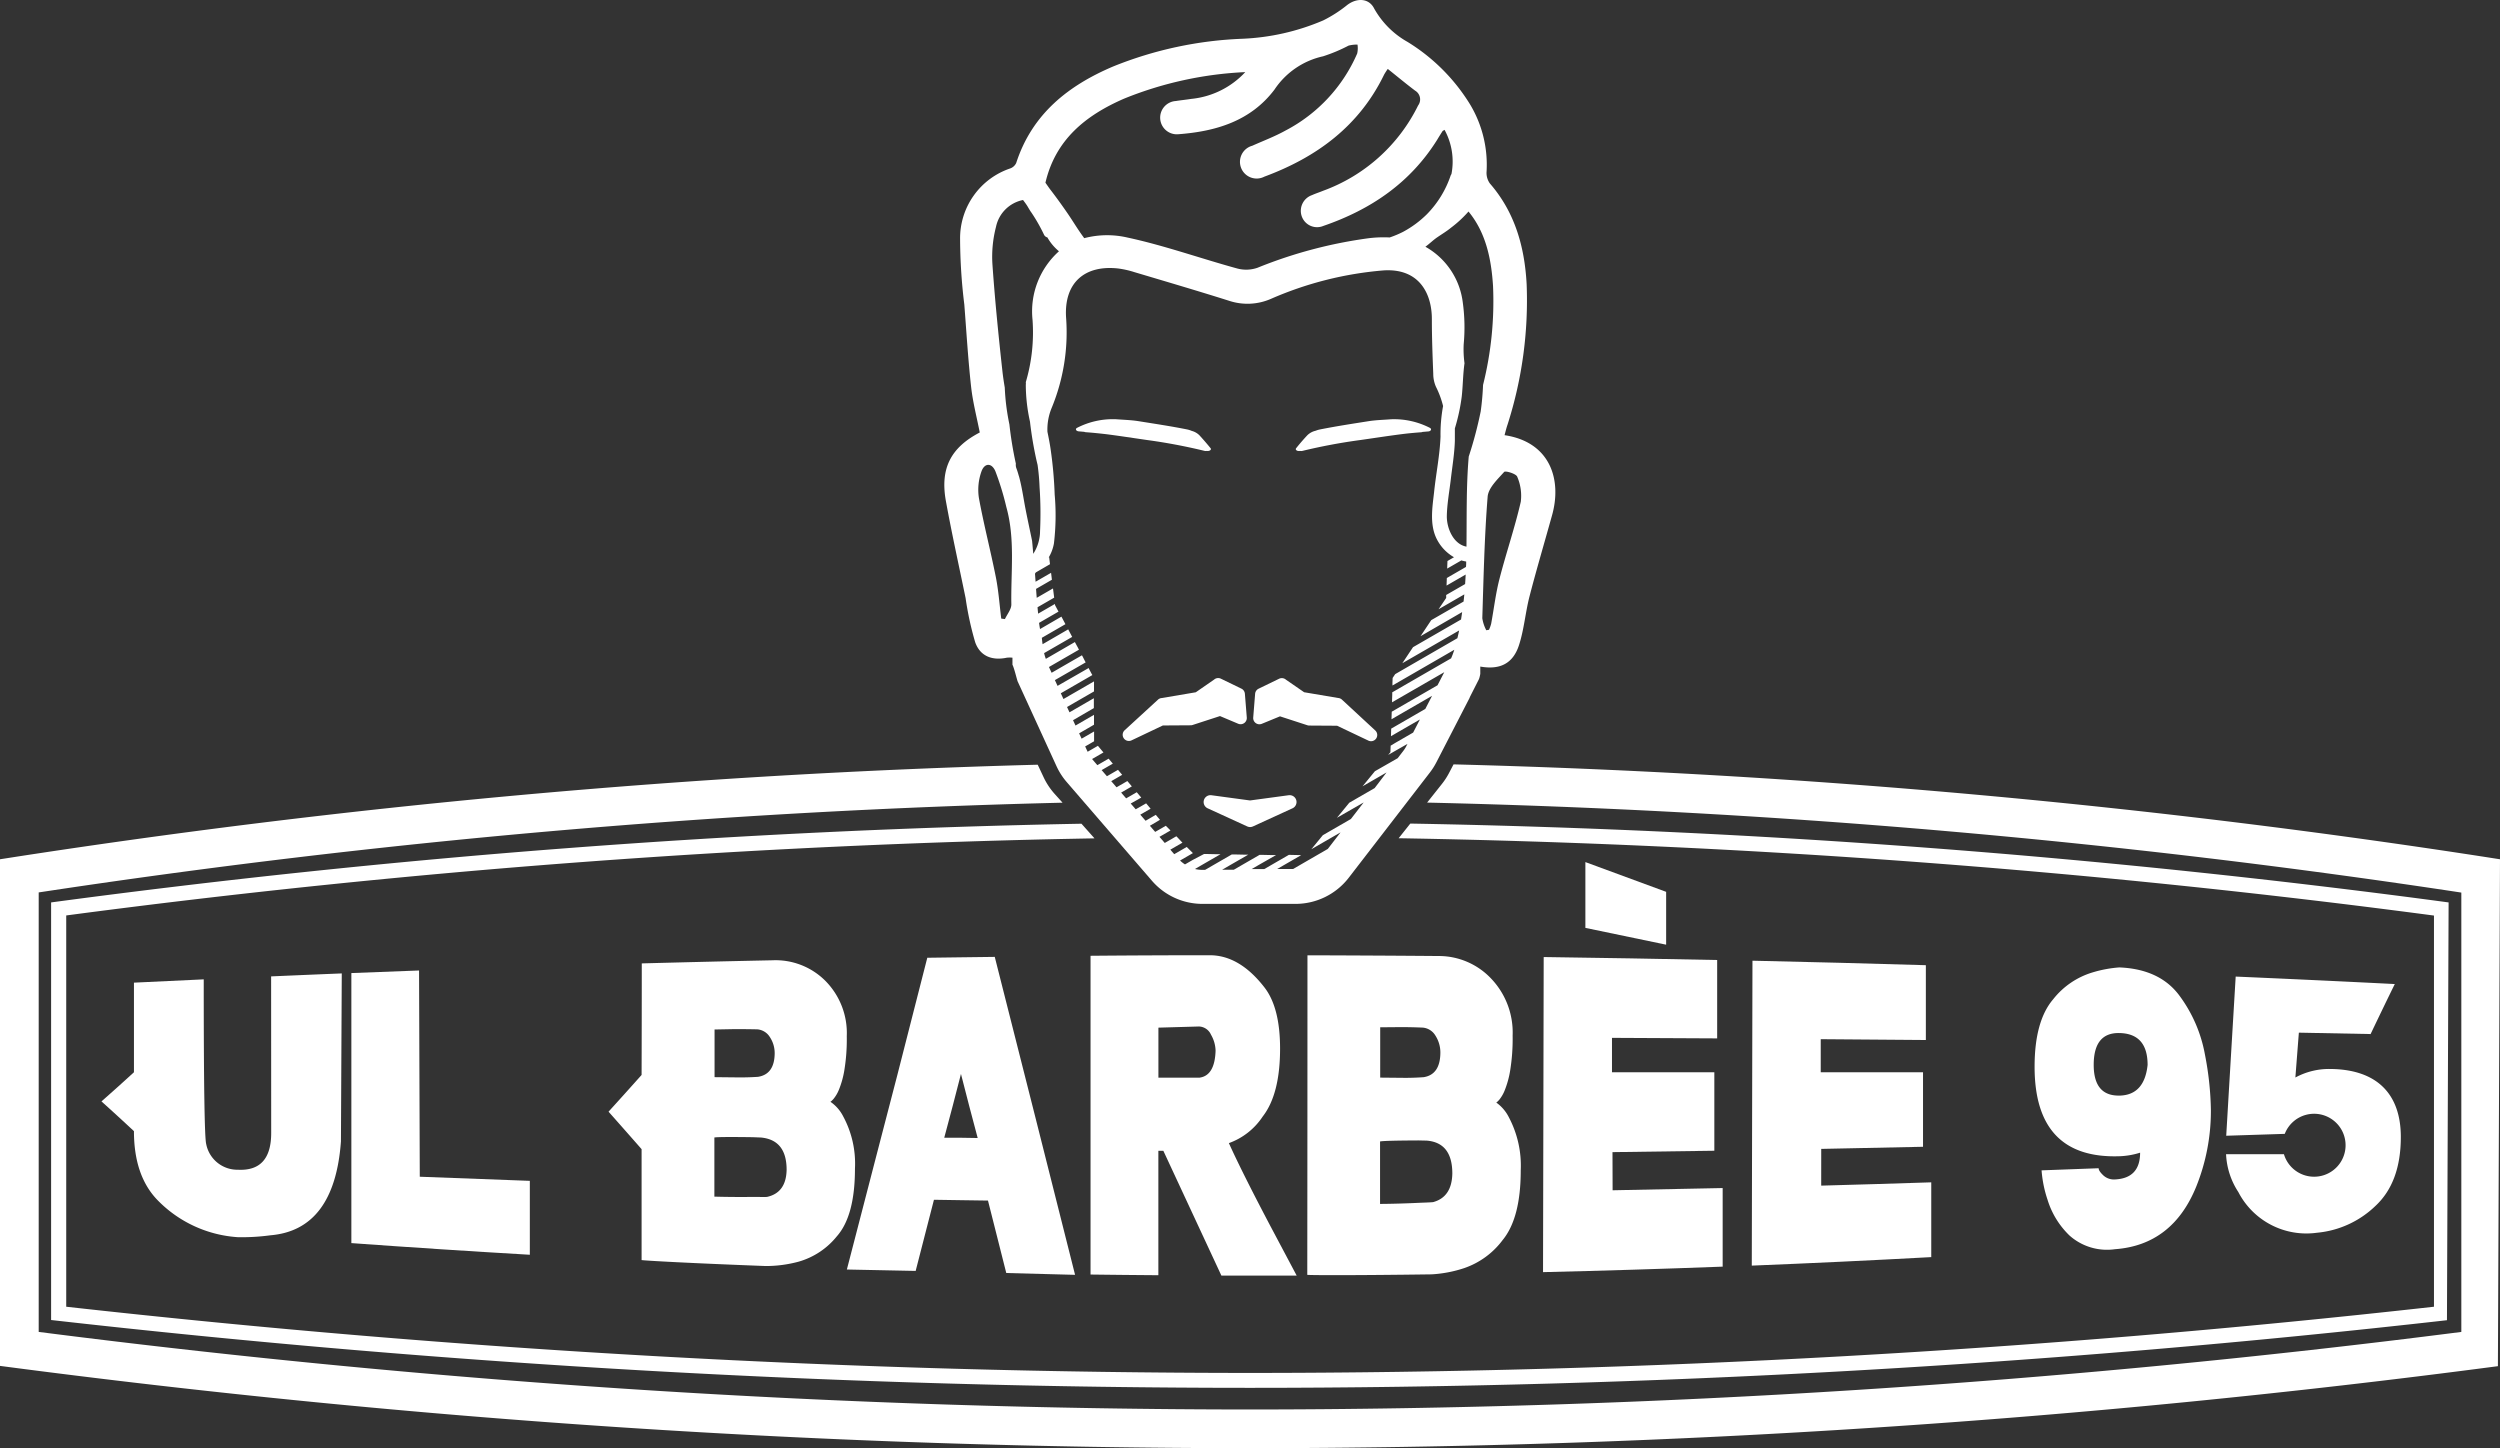 <svg xmlns="http://www.w3.org/2000/svg" width="303.664" height="175.902" viewBox="0 0 303.664 175.902">
  <rect x="0" y="0" width="303.664" height="175.902" fill="#333333" stroke="none"/>
  <g id="Logo_tot" data-name="Logo tot" transform="translate(-53 -17.52)">
    <g id="Scritta" transform="translate(65.321 122.234)">
      <path id="Tracciato_7" data-name="Tracciato 7" d="M179.343,343.78q-4.112.152-8.223.314v32.8q10.839.784,21.678,1.416v-8.978q-6.684-.235-13.368-.5Q179.387,356.3,179.343,343.78Z" transform="translate(-140.763 -330.614)" fill="#fff"/>
      <path id="Tracciato_8" data-name="Tracciato 8" d="M107.72,364.164q0,4.668-4.047,4.458a3.855,3.855,0,0,1-3.848-3.125q-.3-1.062-.3-20-4.238.2-8.476.4v10.883q-1.973,1.807-3.945,3.541,1.973,1.774,3.945,3.613c0,3.642.965,6.413,2.858,8.371a14.955,14.955,0,0,0,9.755,4.509,25.711,25.711,0,0,0,3.949-.228c5.2-.43,8.057-4.249,8.581-11.4l.1-20.41q-4.292.173-8.581.361Z" transform="translate(-87.1 -331.253)" fill="#fff"/>
      <path id="Tracciato_9" data-name="Tracciato 9" d="M754.588,346.17c-1.572-2.128-4-3.288-7.295-3.422a14.911,14.911,0,0,0-3.252.607,9.584,9.584,0,0,0-4.777,3.252c-1.5,1.749-2.265,4.477-2.265,8.205,0,7.5,3.469,11.135,10.4,10.868a9.4,9.4,0,0,0,2.417-.43q0,3.1-3.042,3.252a1.9,1.9,0,0,1-1.42-.488c-.383-.361-.574-.643-.574-.874l-6.933.257a14.531,14.531,0,0,0,.723,3.566,10.178,10.178,0,0,0,2.681,4.361,6.846,6.846,0,0,0,5.514,1.651c4.7-.34,7.978-2.937,9.875-7.62a24.632,24.632,0,0,0,1.774-9.275,38,38,0,0,0-.723-6.746A17.115,17.115,0,0,0,754.588,346.17Zm-7.331,12.147q-3.078.029-3.078-3.732,0-3.906,3.078-3.866,3.469.043,3.469,3.873-.39,3.693-3.469,3.729Z" transform="translate(-502.187 -329.954)" fill="#fff"/>
      <path id="Tracciato_10" data-name="Tracciato 10" d="M650.356,363.35q6.182-.116,12.364-.257v-9.051H650.295v-4.018l12.769.1v-9.087q-10.528-.314-21.061-.546-.054,18.517-.083,37.037,10.9-.437,21.8-1.033v-9.083q-6.684.22-13.368.4Z" transform="translate(-441.46 -328.513)" fill="#fff"/>
      <path id="Tracciato_11" data-name="Tracciato 11" d="M580.177,362.958q6.186-.076,12.371-.17v-9.531H580.115v-4.18l12.776.065v-9.52q-10.532-.217-21.071-.361-.04,19.149-.08,38.273,10.911-.256,21.819-.668v-9.546q-6.688.152-13.368.271Z" transform="translate(-396.636 -327.727)" fill="#fff"/>
      <path id="Tracciato_12" data-name="Tracciato 12" d="M595.789,310.953l-9.81-3.613v7.992l9.81,2.041Z" transform="translate(-405.731 -307.34)" fill="#fff"/>
      <path id="Tracciato_13" data-name="Tracciato 13" d="M515.437,356.561q.061,0,.361-.322a4.425,4.425,0,0,0,.676-1.167,11.426,11.426,0,0,0,.665-2.439,24.117,24.117,0,0,0,.293-4.191,9.491,9.491,0,0,0-2.634-6.959,8.743,8.743,0,0,0-6.388-2.717q-7.949-.065-15.9-.087,0,19.406-.022,38.815c.484.047,5.517.072,15.1-.061a15.281,15.281,0,0,0,3.974-.762,9.774,9.774,0,0,0,4.654-3.4q2.2-2.674,2.2-8.455a12.575,12.575,0,0,0-1.445-6.467A4.871,4.871,0,0,0,515.437,356.561Zm-14.091-9.137,2.482-.022q1.351,0,2.706.061a1.991,1.991,0,0,1,1.514.961,3.8,3.8,0,0,1,.607,2.092q-.022,2.641-2.02,2.966-1.131.083-2.262.083l-3.028-.029Zm6.381,21.238q-.2.029-1.373.069-2.724.13-5.026.148v-7.587q.506-.108,4.664-.126l1.008.022q3.107.257,3.107,4-.058,2.88-2.377,3.483Z" transform="translate(-346.02 -327.357)" fill="#fff"/>
      <path id="Tracciato_14" data-name="Tracciato 14" d="M351.56,339.261l-4.09.054c-.079.282-1.3,5.084-3.653,14.3q-1.232,4.751-2.464,9.477-1.828,7.078-3.653,14.091,4.177.1,8.357.17,1.109-4.31,2.222-8.642l3.281.051,3.281.047,2.222,8.8q4.18.123,8.357.22c0-.065-9.69-38.418-9.755-38.62Zm0,21.917h-2.031q1.044-3.866,2.031-7.75.986,3.884,2.031,7.783Z" transform="translate(-247.157 -327.695)" fill="#fff"/>
      <path id="Tracciato_15" data-name="Tracciato 15" d="M436.431,361.48a8.267,8.267,0,0,0,4.108-3.23q2.11-2.717,2.11-8.249,0-4.993-1.9-7.436-3.028-3.909-6.644-3.906-7.226,0-14.478.065v38.718q4.119.054,8.238.083v-15.11h.607Q432,370,435.52,377.569h9.145l-3.223-6.074Q438.028,365.014,436.431,361.48Zm-3.534-7.949h-5.026v-6.077l4.925-.141a1.655,1.655,0,0,1,1.463,1,4.025,4.025,0,0,1,.556,1.955q-.1,2.988-1.918,3.255Z" transform="translate(-299.485 -327.344)" fill="#fff"/>
      <path id="Tracciato_16" data-name="Tracciato 16" d="M286.076,359.286a4.738,4.738,0,0,0-1.554-1.767c.04,0,.163-.1.361-.314a4.254,4.254,0,0,0,.676-1.138,10.964,10.964,0,0,0,.665-2.388,23.23,23.23,0,0,0,.293-4.112,9.013,9.013,0,0,0-2.634-6.767,8.552,8.552,0,0,0-6.388-2.464q-7.949.166-15.879.379,0,6.775-.022,13.549-2.005,2.251-4.014,4.462,2.005,2.258,4.014,4.552v13.473c.484.069,5.514.361,15.092.723a15.235,15.235,0,0,0,3.975-.528,9.2,9.2,0,0,0,4.65-3.082q2.2-2.489,2.2-8.216A12.06,12.06,0,0,0,286.076,359.286Zm-15.619-10.543,2.482-.047q1.351,0,2.7.029a1.969,1.969,0,0,1,1.514.907,3.53,3.53,0,0,1,.607,2.009q-.022,2.529-2.016,2.851-1.131.076-2.258.072l-3.028-.032Zm6.377,20.334q-.2.022-1.373,0-2.724.033-5.026-.033v-7.183q.506-.094,4.661-.036l1.008.04q3.107.3,3.107,3.917Q279.157,368.564,276.834,369.077Z" transform="translate(-195.984 -328.409)" fill="#fff"/>
      <path id="Tracciato_17" data-name="Tracciato 17" d="M813.914,357.052a8.582,8.582,0,0,0-4.126,1.037l.423-5.448,8.715.17q1.47-3.082,2.937-6.074-9.658-.488-19.326-.907-.575,9.625-1.149,19.333l7.111-.228a3.823,3.823,0,1,1-.1,2.471H801.37a9.1,9.1,0,0,0,1.492,4.6,9.3,9.3,0,0,0,9.546,4.939,11.757,11.757,0,0,0,7.1-3.252c2.06-1.915,3.089-4.7,3.089-8.4C822.589,360.123,819.728,357.063,813.914,357.052Z" transform="translate(-543.3 -331.923)" fill="#fff"/>
    </g>
    <path id="Tracciato_18" data-name="Tracciato 18" d="M438.518,70.379c.116-.43.217-.86.361-1.279A49.409,49.409,0,0,0,441.2,52.025c-.246-4.509-1.413-8.711-4.466-12.223a2.2,2.2,0,0,1-.4-1.445,14.235,14.235,0,0,0-2.005-8.155,23.077,23.077,0,0,0-7.587-7.587,10.581,10.581,0,0,1-4.057-4.05c-.625-1.261-2.067-1.337-3.252-.459A15.876,15.876,0,0,1,416.49,20a27.9,27.9,0,0,1-9.835,2.229A46.576,46.576,0,0,0,391,25.584c-5.474,2.32-9.871,5.781-11.8,11.732a1.275,1.275,0,0,1-.723.661,8.949,8.949,0,0,0-6.092,8.61,66.6,66.6,0,0,0,.513,7.931c.257,3.331.459,6.666.824,9.987.206,1.864.69,3.7,1.051,5.546-3.523,1.839-4.834,4.368-4.112,8.343s1.586,7.851,2.392,11.775a38.122,38.122,0,0,0,1.167,5.369c.611,1.709,2.078,2.244,3.848,1.868a3.57,3.57,0,0,1,.676,0v.86a1.26,1.26,0,0,1,.072.155c.224.6.361,1.225.549,1.843l4.733,10.326a8.1,8.1,0,0,0,1.236,1.922L395.685,124.5a8.108,8.108,0,0,0,6.142,2.811h11.327a8.166,8.166,0,0,0,6.424-3.158l9.871-12.8a8.123,8.123,0,0,0,.788-1.239l4.047-7.851v-.036h0l1.084-2.135h0q.051-.119.022-.043l.029-.072a1.158,1.158,0,0,0,.051-.159,3.349,3.349,0,0,0,.1-.455v-.878c2.388.423,3.974-.361,4.7-2.6.621-1.911.777-3.974,1.279-5.925.842-3.252,1.806-6.5,2.71-9.755C445.524,75.839,444.108,71.217,438.518,70.379ZM392.34,29.487a44.457,44.457,0,0,1,14.683-3.208,10.316,10.316,0,0,1-6.554,3.252c-.625.1-1.254.159-1.879.26a2.023,2.023,0,1,0,.325,4.032c4.556-.343,8.776-1.608,11.656-5.42a9.562,9.562,0,0,1,5.9-4.043,19.342,19.342,0,0,0,3.1-1.3,4.18,4.18,0,0,1,1.084-.126,2.912,2.912,0,0,1-.036,1.084,19.115,19.115,0,0,1-8.7,9.354c-1.3.723-2.7,1.25-4.05,1.853a2.027,2.027,0,1,0,1.478,3.75c6.363-2.356,11.515-6.142,14.55-12.407a7.59,7.59,0,0,1,.437-.676c1.138.907,2.218,1.807,3.32,2.638a1.237,1.237,0,0,1,.361,1.807,20.788,20.788,0,0,1-11.508,10.344c-.459.188-.932.34-1.384.542a2.017,2.017,0,0,0-1.207,2.656,1.969,1.969,0,0,0,2.587,1.084c5.763-1.98,10.568-5.232,13.845-10.489.213-.361.423-.69.639-1.03.022-.033.072-.047.242-.152a8.026,8.026,0,0,1,.838,5.376.723.723,0,0,0-.1.181,12.285,12.285,0,0,1-2.89,4.7,12.476,12.476,0,0,1-2.891,2.135,12.279,12.279,0,0,1-1.619.679,14.975,14.975,0,0,0-2.507.087,55.587,55.587,0,0,0-13.545,3.591,4.173,4.173,0,0,1-2.435.1c-4.473-1.221-8.859-2.8-13.368-3.768a10.937,10.937,0,0,0-5.25.076l-.246-.34c-.607-.845-1.138-1.738-1.727-2.6-.687-1-1.4-1.994-2.139-2.952-.184-.238-.383-.538-.6-.842C383.972,34.48,387.643,31.521,392.34,29.487Zm37.869,53.358a5.279,5.279,0,0,0,2.168,2.359l-.795.459-.033.921,1.723-.994a4.063,4.063,0,0,0,.585.134,5.677,5.677,0,0,1-.025.658l-2.327,1.344-.033.921,2.323-1.34q-.029.578-.069,1.156l-2.3,1.326v.361l-.6.889-.325.484,3.129-1.807c-.025.289-.058.582-.09.871l-3.927,2.258-.325.484-.654.983-.325.484,5.058-2.93c-.036.264-.083.571-.134.9L427.4,96.13l-.325.484-.654.983-.26.39-.061.094.163-.094L433,94.1c-.061.307-.134.621-.21.939l-5.1,2.945-2.457,1.42h0l-.311.466h0l-.022.614v.3l.361-.206,4.534-2.619,2.619-1.514a10.593,10.593,0,0,1-.387,1.041l-.817.47-5.951,3.436-.383.22v.3l-.022.614v.3l.423-.246,5.918-3.414-.82,1.59-5.1,2.945-.462.267-.029.918.491-.285,4.437-2.562-.82,1.59-3.613,2.088-.531.307-.029.918.56-.325,2.955-1.705-.82,1.59-2.135,1.232-.6.361v.065l-.025.723-.173.21-.1.123.9-.517,1.445-.824-.141.275a3.939,3.939,0,0,1-.383.6l-.668.867-.238.137-2.529,1.445-.1.123-1.3,1.586-.1.123,2.916-1.684-1.445,1.9-3.082,1.778-.1.123-1.3,1.586-.1.123,3.252-1.868-1.554,2.012-3.411,1.969-1.395,1.705,3.552-2.052-1.55,2.012-3.252,1.882-.968.56h-1.933l.968-.56,1.955-1.127-1.5-.033-2.013,1.163-.968.56H407.8l.968-.56,1.994-1.138h-.5l-1.008-.022h-.5l-2.146,1.239-.968.56h-1.42l.968-.56,2.2-1.268h-.5l-1.008-.022h-.5l-2.273,1.312-.968.56h-.318a3.93,3.93,0,0,1-.911-.108l.78-.452,2.327-1.344h-.5l-1.008-.022h-.5l-1.369.719-.939.542a3.92,3.92,0,0,1-.6-.47l1.543-.892h.029l-.029-.029-.159-.159-.383-.383-.188-.188-1.521.878-.473-.546,1.474-.853-.188-.188-.368-.4-.188-.188-1.406.813-.643-.744,1.34-.773-.571-.571-1.29.744-.643-.744,1.225-.723-.509-.607-1.239.723-.643-.744,1.254-.723-.036-.043-.473-.564-.036-.043-1.265.723-.607-.7,1.279-.723-.036-.043-.473-.564-.036-.043-1.29.744-.607-.7,1.3-.752-.036-.043-.473-.564-.036-.043-1.315.759-.643-.744,1.33-.77-.509-.607-1.344.777-.643-.744,1.358-.784-.509-.607-1.369.791-.564-.654c-.025-.029-.047-.065-.072-.094l1.377-.795-.166-.2-.34-.408-.166-.2-1.25.723-.3-.647,1.084-.625h0v-1.192l-1.517.874-.3-.647,1.807-1.048v-1.2l-2.247,1.3-.3-.647,2.529-1.471v-1.2l-2.959,1.713-.3-.647,3.277-1.89v-1.221l-3.711,2.143-.322-.7,3.833-2.211-.1-.173-.271-.509L388,98.662l-3.779,2.168-.322-.7L387.6,98l.036-.022-.094-.177-.26-.509-.094-.177L385.648,98,383.5,99.24l-.322-.7.936-.542,2.71-1.564-.094-.177-.025-.051-.257-.473-.094-.177-.025-.051L382.8,97.549a4.9,4.9,0,0,1-.21-.7L386,94.883l-.094-.177-.025-.051-.246-.462-.094-.177-.025-.051L382.4,95.772v-.036c-.036-.246-.065-.495-.087-.744l2.865-1.655-.094-.177-.025-.051-.246-.462-.094-.177-.025-.051-2.6,1.51c-.047-.246-.083-.5-.119-.752l2.363-1.366-.123-.228-.246-.462L383.907,91v-.123l-2.045,1.181c-.025-.26-.051-.517-.072-.777l2.023-1.167-.036-.278-.072-.564-.036-.278-1.976,1.142q-.043-.535-.083-1.084l1.926-1.113-.1-.842-1.882,1.084-.072-.983a.838.838,0,0,0,.1-.148l1.723-1-.1-.842-.065.04a5.105,5.105,0,0,0,.643-1.723,28.78,28.78,0,0,0,.09-5.929,50.425,50.425,0,0,0-.48-5.42c-.1-.723-.249-1.474-.4-2.211a6.864,6.864,0,0,1,.488-2.833,24.057,24.057,0,0,0,1.774-11.088c-.242-4.188,2.269-6.355,6.312-5.915a11.255,11.255,0,0,1,1.973.441c3.837,1.145,7.681,2.273,11.5,3.479a7.1,7.1,0,0,0,5.109-.231,42.8,42.8,0,0,1,13.686-3.454c4.375-.271,5.868,2.89,5.853,5.947,0,2.208.083,4.415.17,6.619a3.905,3.905,0,0,0,.329,1.575,11.148,11.148,0,0,1,.864,2.334,18.927,18.927,0,0,0-.311,3.707c-.087,2.287-.549,4.5-.784,6.774C429.746,79.155,429.424,81.135,430.208,82.844Zm-51.6,8.108c0,.582-.506,1.174-.777,1.763l-.448-.058c-.213-1.684-.329-3.389-.661-5.058-.64-3.219-1.471-6.4-2.059-9.625a6.608,6.608,0,0,1,.3-3.147c.361-1.084,1.243-1.135,1.7-.083A33.6,33.6,0,0,1,378,79.1C379.091,83.007,378.538,87,378.61,90.952Zm.9-15.652c-.083-.3-.173-.6-.282-.889a1.193,1.193,0,0,1-.069-.574,44.552,44.552,0,0,1-.784-4.766,27.136,27.136,0,0,1-.564-4.477c-.108-.64-.206-1.283-.278-1.926-.477-4.336-.918-8.7-1.221-13.061a14.47,14.47,0,0,1,.437-4.542,4.191,4.191,0,0,1,3.281-3.252c.177.235.361.477.517.723.188.318.361.621.5.8a20.682,20.682,0,0,1,1.539,2.706.607.607,0,0,0,.4.314,5.947,5.947,0,0,0,1.409,1.684,9.791,9.791,0,0,0-3.212,8.31,21.292,21.292,0,0,1-.817,7.587,1.29,1.29,0,0,1,0,.336,20.957,20.957,0,0,0,.509,4.466,44.9,44.9,0,0,0,.8,4.737c.04.17.083.343.123.513a26.115,26.115,0,0,1,.242,2.731,45.578,45.578,0,0,1,.058,5.3,5.1,5.1,0,0,1-.827,2.771c-.043-.528-.087-1.051-.141-1.579-.264-1.3-.553-2.605-.806-3.909s-.434-2.681-.8-3.974Zm54.658-2.327c-.314,3.646-.231,7.3-.275,10.944-1.608-.3-2.41-2.269-2.385-3.725s.311-2.981.484-4.462c.181-1.557.441-3.089.491-4.654V69.555a23.332,23.332,0,0,0,.835-3.87c.148-1.351.145-2.706.336-4.043a12.51,12.51,0,0,1-.1-2.3,22.143,22.143,0,0,0-.116-5.134,9.011,9.011,0,0,0-4.534-6.717c.5-.361.95-.817,1.445-1.149.553-.383,1.135-.723,1.662-1.16a13.941,13.941,0,0,0,2.128-1.969c2.114,2.562,2.771,5.752,2.981,9.058a41.852,41.852,0,0,1-1.214,12.01,32.159,32.159,0,0,1-.285,3.212A48.378,48.378,0,0,1,434.168,72.973Zm6.316,5.517c-.723,3.151-1.785,6.225-2.587,9.361-.459,1.781-.668,3.613-1.008,5.441a4.466,4.466,0,0,1-.26.723l-.329.058a4.613,4.613,0,0,1-.484-1.463c.155-4.921.257-9.846.647-14.749.087-1.084,1.2-2.11,2.005-3.017.152-.173,1.445.213,1.586.574a5.83,5.83,0,0,1,.434,3.067Z" transform="translate(-202.766 0)" fill="#fff"/>
    <path id="Tracciato_19" data-name="Tracciato 19" d="M485.087,248.109a.759.759,0,0,0-.462-.2l-4.133-.7-2.218-1.532a.759.759,0,0,0-.82-.108l-2.493,1.21a.759.759,0,0,0-.423.618l-.231,2.89a.755.755,0,0,0,1.037.759l2.215-.91,3.331,1.084a.759.759,0,0,0,.224.036l3.382.022,3.8,1.807a.753.753,0,0,0,.835-1.232Z" transform="translate(-269.084 -145.606)" fill="#fff"/>
    <path id="Tracciato_20" data-name="Tracciato 20" d="M444.469,251.025a.755.755,0,0,0,1.037-.759l-.231-2.89a.755.755,0,0,0-.423-.618l-2.493-1.21a.755.755,0,0,0-.82.108L439.31,247.2l-4.133.7a.759.759,0,0,0-.462.2l-4.039,3.707a.752.752,0,0,0,.835,1.232l3.8-1.807,3.385-.022a.756.756,0,0,0,.224-.036l3.331-1.084Z" transform="translate(-241.064 -145.592)" fill="#fff"/>
    <path id="Tracciato_21" data-name="Tracciato 21" d="M467.99,284.849l-4.7.636-4.7-.636h0a.835.835,0,0,0-.459,1.583l4.82,2.208a.835.835,0,0,0,.694,0l4.816-2.208a.835.835,0,0,0-.459-1.583Z" transform="translate(-258.454 -170.737)" fill="#fff"/>
    <path id="Tracciato_22" data-name="Tracciato 22" d="M504.9,159.5a9.538,9.538,0,0,0-4.621-1.041h-.04c-.925.076-1.872.094-2.764.235-1.984.314-3.974.618-5.929,1.008a2.894,2.894,0,0,0-.5.152,2.111,2.111,0,0,0-1.026.556q-.723.773-1.355,1.568c-.159.2.152.4.477.329a.625.625,0,0,0,.271,0,68.8,68.8,0,0,1,7.078-1.326c1.807-.257,3.613-.542,5.42-.762.643-.072,1.286-.13,1.937-.177a.535.535,0,0,0,.173-.043l.687-.058C505.046,159.919,505.18,159.641,504.9,159.5Z" transform="translate(-278.229 -90.016)" fill="#fff"/>
    <path id="Tracciato_23" data-name="Tracciato 23" d="M430.355,162.3a.632.632,0,0,0,.257,0c.318.058.611-.145.455-.332q-.647-.795-1.355-1.568a2.053,2.053,0,0,0-.932-.531,2.866,2.866,0,0,0-.56-.177c-1.947-.39-3.945-.69-5.929-1.008-.9-.141-1.843-.163-2.764-.235h-.04a9.538,9.538,0,0,0-4.621,1.041c-.278.137-.145.412.21.437l.643.054a.531.531,0,0,0,.184.047c.845.061,1.684.148,2.529.246,1.626.21,3.252.462,4.86.694A68.8,68.8,0,0,1,430.355,162.3Z" transform="translate(-231.026 -90.01)" fill="#fff"/>
    <g id="Bordo_tagliato" data-name="Bordo tagliato" transform="translate(53 110.365)">
      <path id="Tracciato_24" data-name="Tracciato 24" d="M229.556,274.49l-.567,1.084a8.376,8.376,0,0,1-.838,1.283l-1.807,2.276a986.482,986.482,0,0,1,125.623,10.93v53.365a1162.746,1162.746,0,0,1-147.135,9.423A1162.729,1162.729,0,0,1,57.7,343.427V290.044a986.652,986.652,0,0,1,124.365-10.9l-.976-1.084a8.362,8.362,0,0,1-1.319-1.991l-.723-1.539A986.65,986.65,0,0,0,53,286.016v61.538a1162.259,1162.259,0,0,0,151.832,9.994,1161.289,1161.289,0,0,0,151.577-9.96l.255-61.571A986.475,986.475,0,0,0,229.556,274.49Z" transform="translate(-53 -274.49)" fill="#fff"/>
      <path id="Tracciato_25" data-name="Tracciato 25" d="M235.282,294.39l-1.416,1.781a1100.5,1100.5,0,0,1,125.757,9.394v47.512a1298.691,1298.691,0,0,1-143.8,8.043,1298.7,1298.7,0,0,1-143.8-8.043V305.551a1100.58,1100.58,0,0,1,124.9-9.365l-1.583-1.778a1096.757,1096.757,0,0,0-125.153,9.56v50.724A1294.55,1294.55,0,0,0,215.8,362.93a1293.638,1293.638,0,0,0,145.4-8.215l.2-50.747a1096.663,1096.663,0,0,0-126.121-9.578Z" transform="translate(-63.979 -287.2)" fill="#fff"/>
    </g>
  </g>
</svg>
